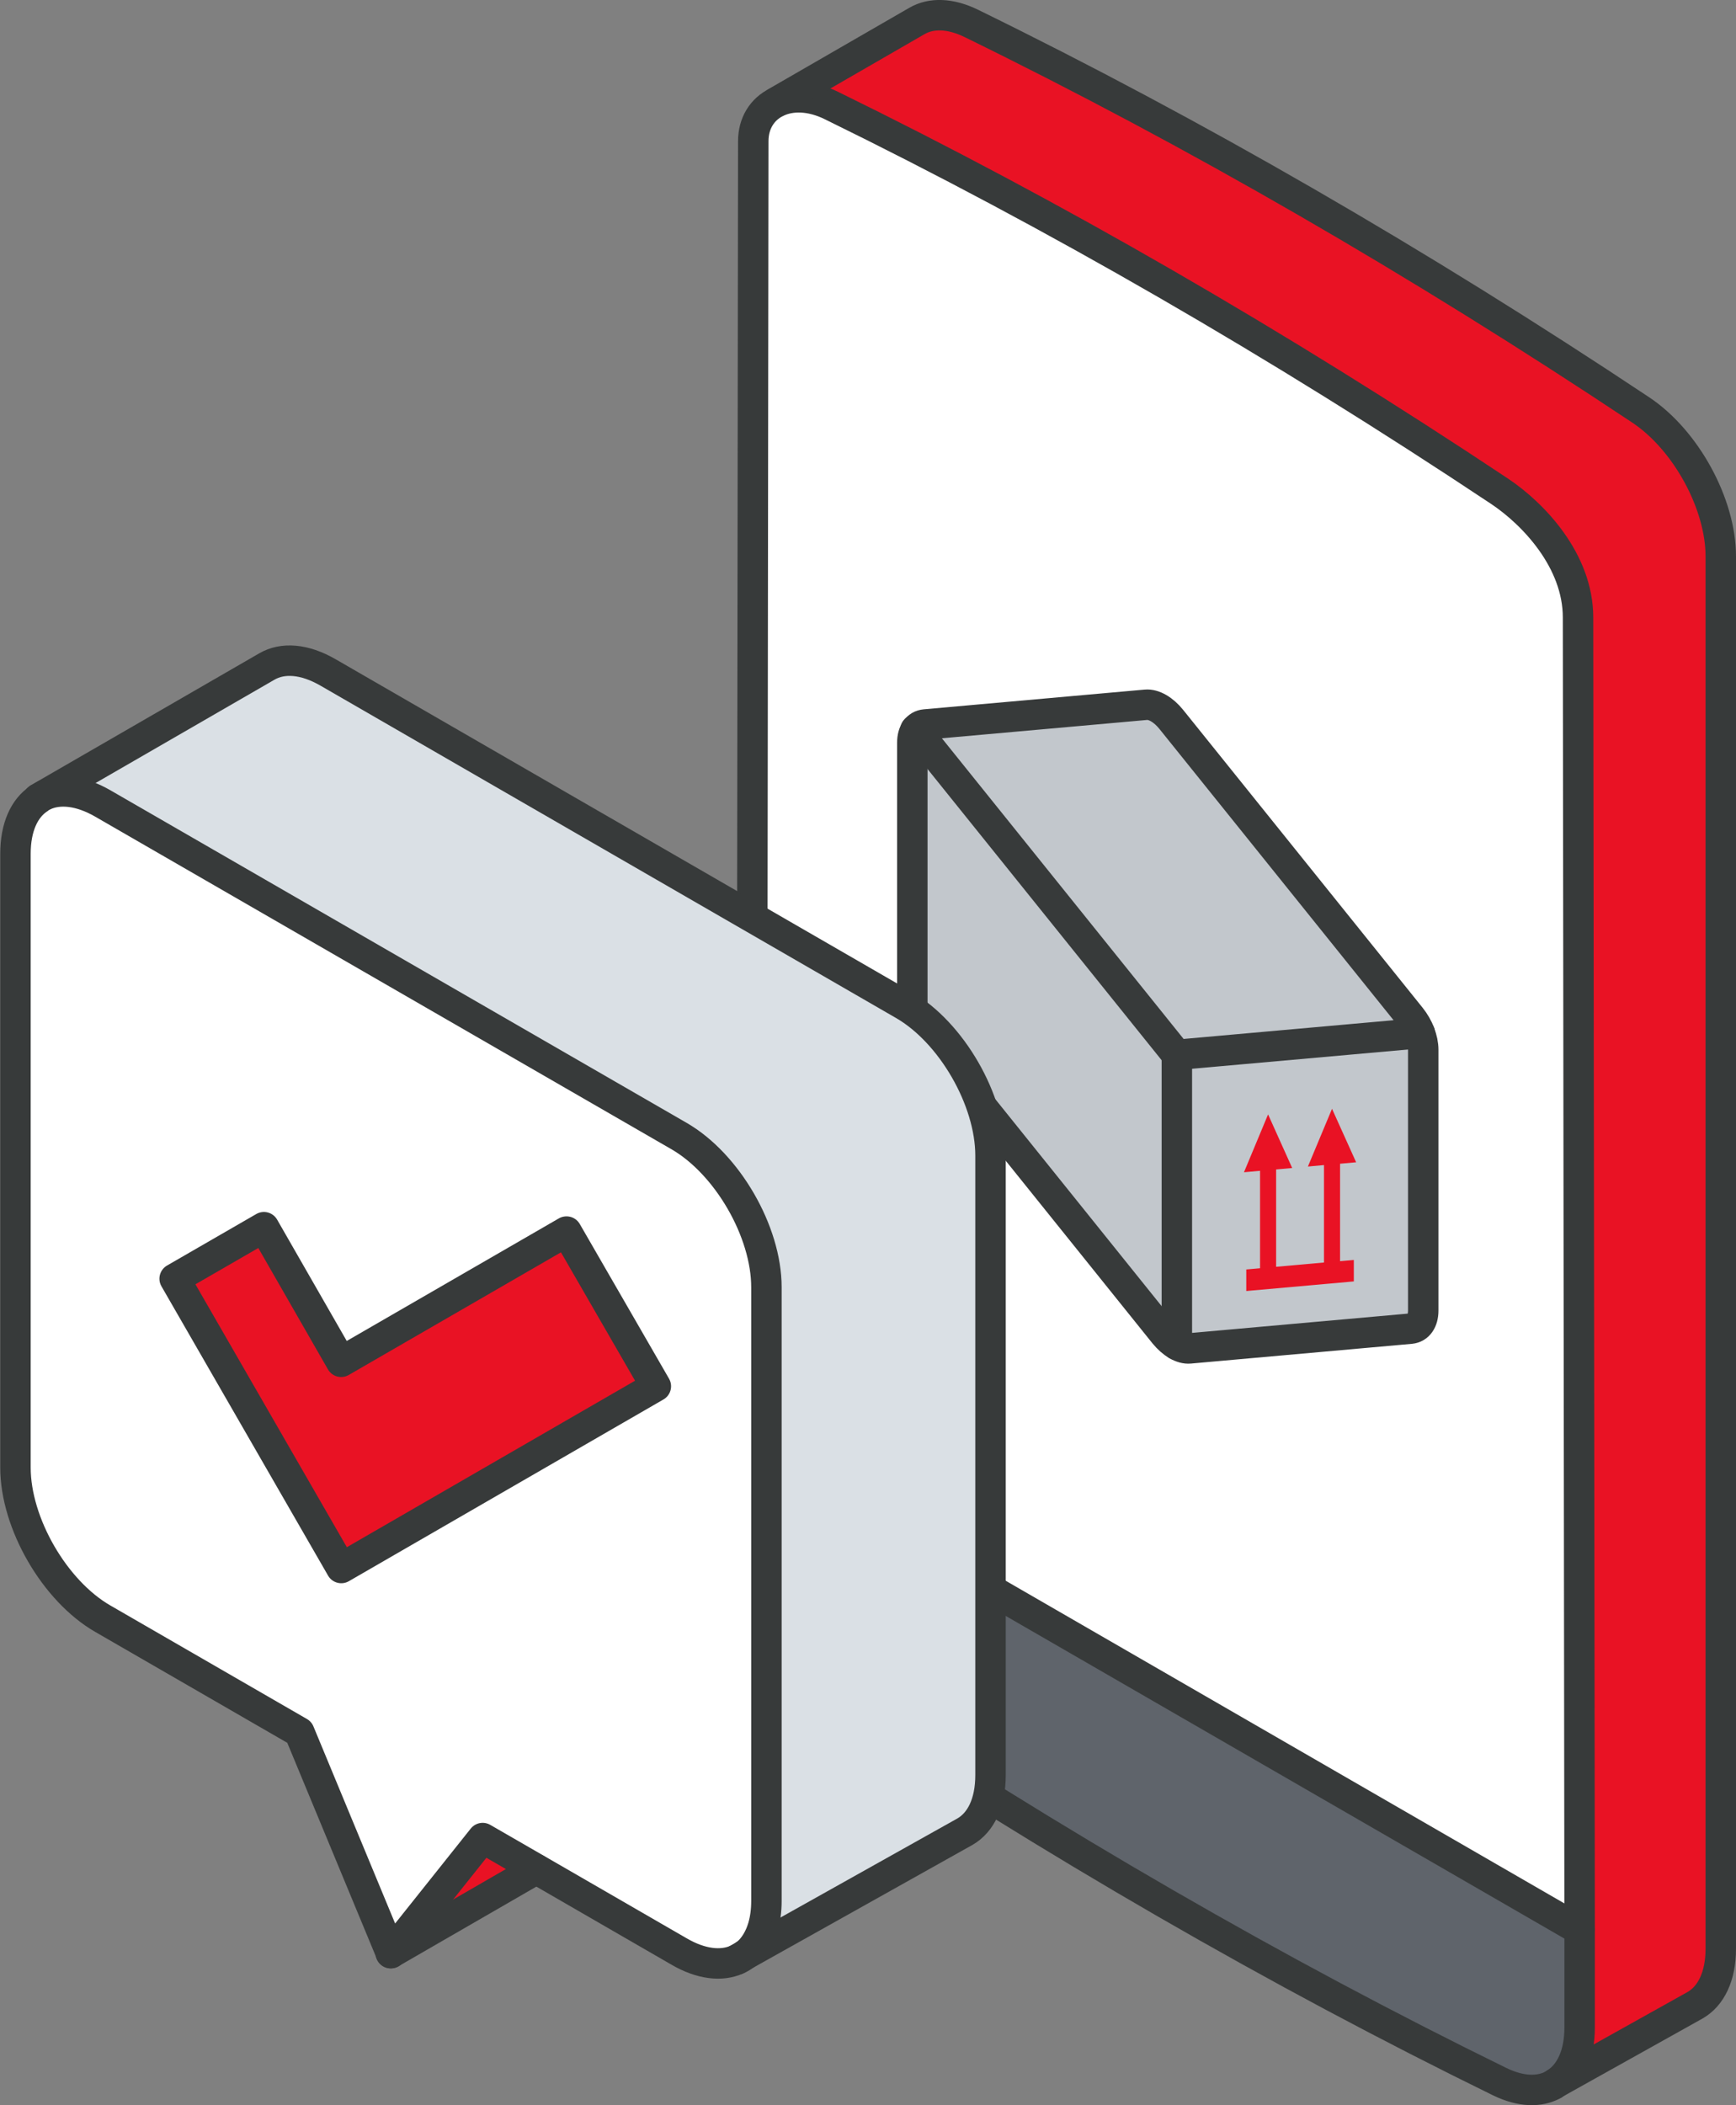 <?xml version="1.0" encoding="UTF-8"?>
<svg id="Layer_2" data-name="Layer 2" xmlns="http://www.w3.org/2000/svg" viewBox="0 0 142.54 172.82">
  <rect x="0" y="0" width="142.54" height="172.82" fill="#808080" stroke="none"/>
  <defs>
    <style>
      .cls-1 {
        fill: #c2c7cc;
      }

      .cls-2 {
        fill: #e91224;
      }

      .cls-3 {
        fill: #fff;
      }

      .cls-4 {
        fill: #e91224;
      }

      .cls-5 {
        fill: #dae0e5;
      }

      .cls-6 {
        fill: none;
        stroke: #373a3a;
        stroke-linecap: round;
        stroke-linejoin: round;
        stroke-width: 2.5px;
      }

      .cls-7 {
        fill: #5f646b;
      }
    </style>
  </defs>
  <g id="icons">
    <g>
      <g>
        <g>
          <path class="cls-2" d="M141.29,45.67v114.32c0,2.26-.8,3.88-2.1,4.63l-11.46,6.4c1.23-.79,1.97-2.38,1.97-4.55v-8.05s-.13-107.73-.13-107.73c0-4.65-3.65-8.49-6.43-10.35-18.26-12.15-36.6-22.73-54.86-31.67-1.72-.85-3.34-.86-4.52-.28l11.54-6.66c1.16-.67,2.73-.65,4.48.21,18.29,8.95,36.65,19.55,54.94,31.72,3.72,2.47,6.58,7.72,6.58,12.02Z"/>
          <path class="cls-7" d="M129.69,158.42v8.05c0,2.17-.73,3.76-1.96,4.55-.06.04-.12.07-.18.11-1.14.63-2.67.61-4.42-.24-18.26-8.94-36.6-19.53-54.86-31.67-3.71-2.47-6.57-7.72-6.57-12.01v-8.04s67.98,39.25,67.98,39.25h0Z"/>
          <path class="cls-3" d="M129.56,50.68l.13,107.73h0l-67.97-39.25.13-107.59c0-1.48.74-2.63,1.91-3.2,1.18-.57,2.8-.57,4.52.28,18.26,8.94,36.6,19.52,54.86,31.67,2.79,1.86,6.43,5.71,6.43,10.35Z"/>
        </g>
        <g>
          <path class="cls-6" d="M127.73,171.02c1.23-.79,1.97-2.38,1.97-4.55v-8.05s-.13-107.73-.13-107.73c0-4.65-3.65-8.49-6.43-10.35-18.26-12.15-36.6-22.73-54.86-31.67-1.72-.85-3.34-.86-4.52-.28-1.17.57-1.91,1.72-1.91,3.2l-.13,107.59v8.04c0,4.29,2.85,9.53,6.56,12.01,18.26,12.14,36.6,22.73,54.86,31.67,1.75.85,3.27.87,4.42.24"/>
          <line class="cls-6" x1="129.68" y1="158.42" x2="61.71" y2="119.17"/>
          <path class="cls-6" d="M63.75,8.38l11.54-6.66c1.16-.67,2.73-.65,4.48.21,18.29,8.95,36.65,19.55,54.94,31.72,3.72,2.47,6.58,7.72,6.58,12.02v114.32c0,2.26-.8,3.88-2.1,4.63l-11.46,6.4c-.06.04-.12.07-.18.11"/>
        </g>
      </g>
      <g>
        <g>
          <g>
            <path class="cls-1" d="M116.86,86.19v21.4c0,.86-.4,1.43-1.04,1.49l-18.14,1.62c-.32.03-.68-.07-1.04-.28v-23.81s19.95-1.78,19.95-1.78c.18.46.28.93.28,1.37Z"/>
            <path class="cls-1" d="M116.58,84.82l-19.95,1.78-21.46-26.69c.18-.26.44-.41.76-.44l18.14-1.62c.64-.06,1.44.4,2.09,1.21l19.65,24.44c.32.4.58.85.76,1.32Z"/>
            <path class="cls-1" d="M96.63,86.6v23.81c-.36-.21-.72-.53-1.04-.92l-19.65-24.45c-.64-.8-1.04-1.83-1.04-2.69v-21.39c0-.43.1-.79.28-1.05l21.46,26.69Z"/>
          </g>
          <g>
            <polyline class="cls-6" points="116.58 84.82 96.63 86.6 75.17 59.91"/>
            <line class="cls-6" x1="96.63" y1="86.6" x2="96.63" y2="110.41"/>
            <path class="cls-6" d="M116.58,84.82c.18.46.28.93.28,1.37v21.4c0,.86-.4,1.43-1.04,1.49l-18.14,1.62c-.32.03-.68-.07-1.04-.28s-.72-.53-1.04-.92l-19.65-24.45c-.64-.8-1.04-1.83-1.04-2.69v-21.39c0-.43.1-.79.28-1.05.18-.26.44-.41.76-.44l18.14-1.62c.64-.06,1.44.4,2.09,1.21l19.65,24.44c.32.4.58.85.76,1.32Z"/>
          </g>
        </g>
        <polygon class="cls-4" points="110.03 95.54 111.35 95.42 109.37 91.03 107.39 95.77 108.71 95.65 108.71 103.65 104.78 104 104.78 96.01 106.1 95.89 104.12 91.49 102.14 96.24 103.46 96.12 103.46 104.12 102.33 104.22 102.33 105.99 108.71 105.42 108.71 105.42 109.75 105.33 111.16 105.2 111.16 103.44 110.03 103.54 110.03 95.54"/>
      </g>
      <g>
        <g>
          <path class="cls-5" d="M81.33,94.88v50.86c0,2.29-.8,3.88-2.09,4.64l-18.16,10.17c.29-.19.54-.44.77-.74.67-.88,1.07-2.14,1.07-3.73v-50.39c0-4.57-3.21-10.12-7.17-12.41l-47.34-27.32c-1.85-1.07-3.55-1.23-4.82-.64l18.32-10.58c1.29-.75,3.08-.65,5.05.5l47.23,27.27c3.94,2.27,7.14,7.82,7.14,12.38Z"/>
          <path class="cls-3" d="M62.92,105.69v50.39c0,1.59-.4,2.85-1.07,3.73-.22.3-.48.54-.77.74l-.59.34c-1.26.56-2.92.39-4.73-.66l-11.72-6.77-4.42-2.55-7.53,9.45-7.52-18.14-16.14-9.32c-3.96-2.28-7.17-7.84-7.17-12.4v-50.4c0-2.17.72-3.73,1.91-4.52l.44-.25c1.27-.59,2.97-.42,4.82.64l47.34,27.32c3.96,2.29,7.17,7.84,7.17,12.41ZM53.85,113.81l-7.33-12.69h0s-11.56,6.68-11.56,6.68l-6.94,4-6.34-11.04-7.33,4.23,13.68,23.74,25.83-14.92Z"/>
          <path class="cls-3" d="M60.49,160.88l.59-.34c-.18.14-.38.25-.59.34Z"/>
          <polygon class="cls-4" points="46.52 101.11 53.85 113.81 28.02 128.73 14.34 104.98 21.67 100.75 28.01 111.8 34.95 107.79 46.51 101.11 46.52 101.11"/>
          <polygon class="cls-4" points="44.03 153.45 32.08 160.35 39.61 150.9 44.03 153.45"/>
        </g>
        <g>
          <path class="cls-6" d="M3.6,65.31c1.27-.59,2.97-.42,4.82.64l47.34,27.32c3.96,2.29,7.17,7.84,7.17,12.41v50.39c0,1.59-.4,2.85-1.07,3.73-.22.3-.48.54-.77.74-.18.14-.38.25-.59.34-1.26.56-2.92.39-4.73-.66l-11.72-6.77-4.42-2.55-7.53,9.45-7.52-18.14-16.14-9.32c-3.96-2.28-7.17-7.84-7.17-12.4v-50.4c0-2.17.72-3.73,1.91-4.52"/>
          <path class="cls-6" d="M60.49,160.88l.59-.34,18.16-10.17c1.29-.75,2.09-2.35,2.09-4.64v-50.86c0-4.56-3.2-10.11-7.14-12.38l-47.23-27.27c-1.98-1.15-3.76-1.25-5.05-.5l-18.32,10.58-.44.25"/>
          <line class="cls-6" x1="32.08" y1="160.35" x2="44.03" y2="153.45"/>
          <polygon class="cls-6" points="53.85 113.81 28.02 128.73 14.34 104.98 21.67 100.75 28.01 111.8 34.95 107.79 46.51 101.11 46.52 101.11 53.85 113.81"/>
        </g>
      </g>
    </g>
  </g>
</svg>
